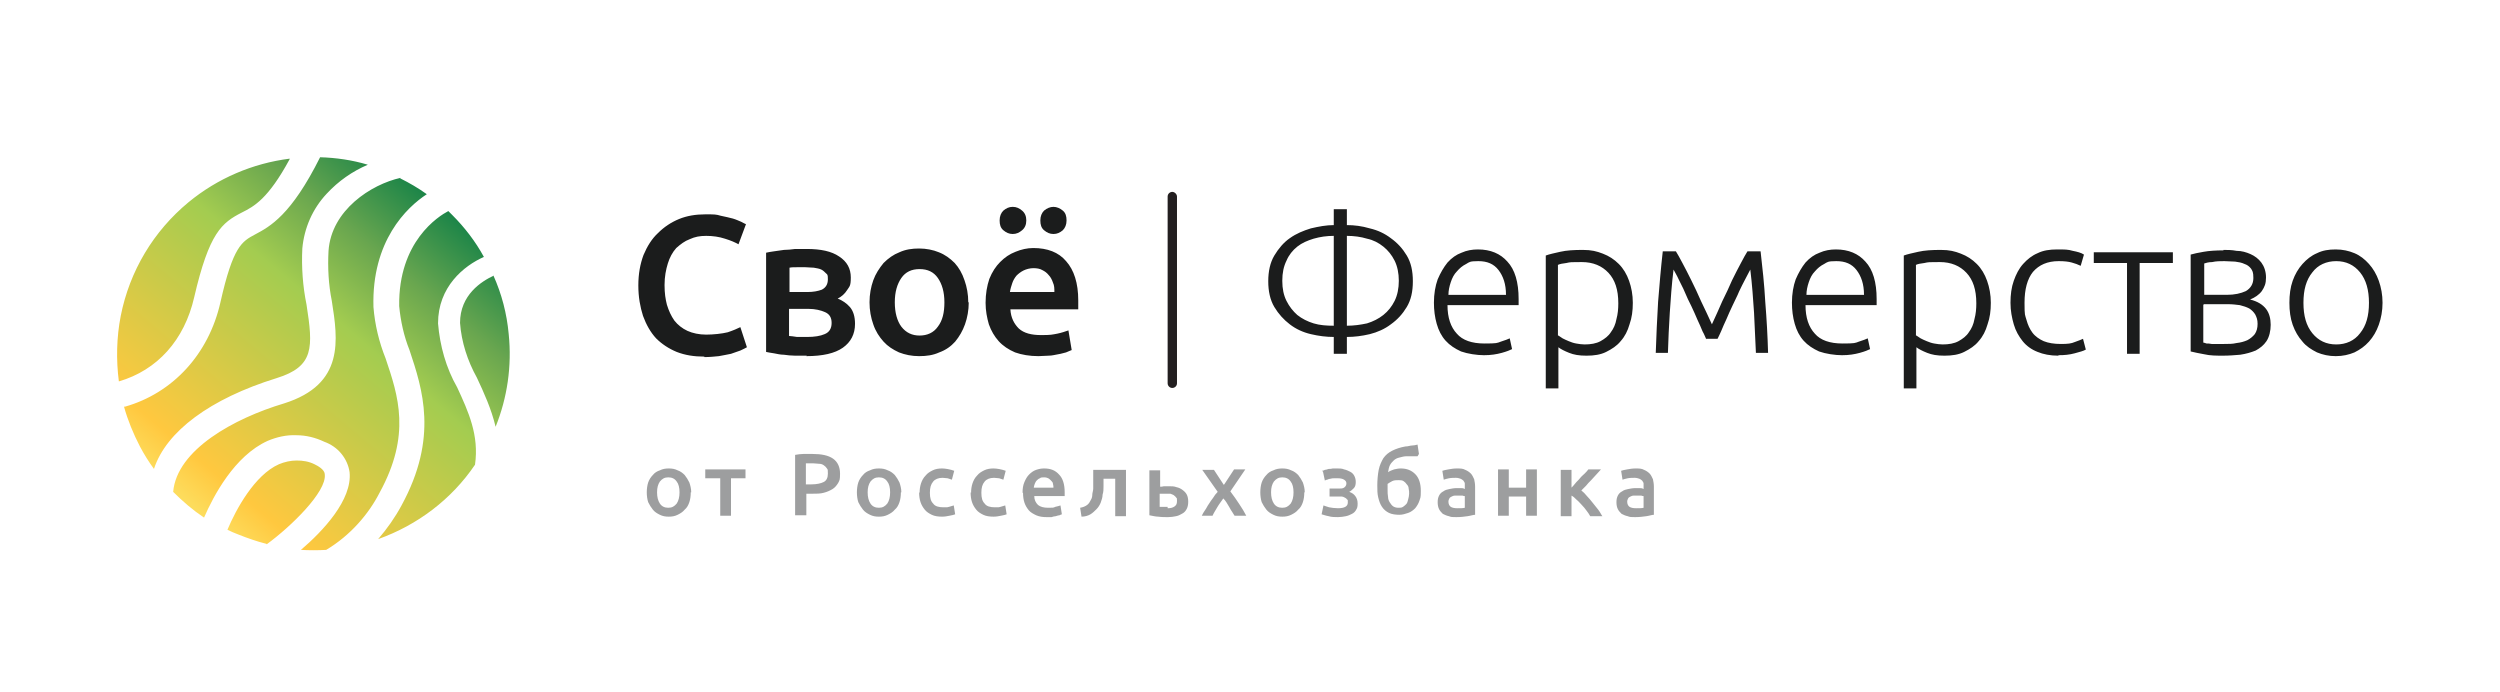 <?xml version="1.0" encoding="UTF-8"?>
<svg xmlns="http://www.w3.org/2000/svg" xmlns:xlink="http://www.w3.org/1999/xlink" version="1.1" viewBox="0 0 534.2 147.8">
  <defs>
    <style>
      .cls-1 {
        fill: none;
      }

      .cls-2 {
        fill: #9d9e9f;
      }

      .cls-3 {
        fill: #231f20;
      }

      .cls-3, .cls-4 {
        fill-rule: evenodd;
      }

      .cls-4 {
        fill: url(#linear-gradient);
      }

      .cls-5 {
        fill: #1b1c1c;
      }

      .cls-6 {
        clip-path: url(#clippath);
      }
    </style>
    <linearGradient id="linear-gradient" x1="40.3" y1="44.9" x2="94" y2="108.9" gradientTransform="translate(0 152.2) scale(1 -1)" gradientUnits="userSpaceOnUse">
      <stop offset="0" stop-color="#fddc5c"/>
      <stop offset=".1" stop-color="#ffc83f"/>
      <stop offset=".6" stop-color="#a3cc50"/>
      <stop offset=".8" stop-color="#69a64f"/>
      <stop offset="1" stop-color="#1a8448"/>
    </linearGradient>
    <clipPath id="clippath">
      <rect class="cls-1" x="134.1" y="36.8" width="377.7" height="46.2"/>
    </clipPath>
  </defs>
  <!-- Generator: Adobe Illustrator 28.6.0, SVG Export Plug-In . SVG Version: 1.2.0 Build 709)  -->
  <g>
    <g id="Layer_1">
      <g>
        <path class="cls-4" d="M26.5,86.9c.8,2.9,2,5.8,3.4,8.5.9,1.7,1.9,3.3,3,4.8,2.6-8,12-15,26.2-19.4,8.1-2.5,7.8-6.6,6.4-15.7-.8-3.9-1.1-8-.9-12,.4-4.4,2.2-8.5,5.2-11.7,2.5-2.7,5.5-4.8,8.8-6.2-3.3-1-6.8-1.5-10.2-1.6-6.2,12.4-10.7,14.8-13.9,16.5h0s0,0,0,0c-2.8,1.5-4.7,2.5-7.4,14.5-2.5,11.1-10.2,19.4-20.4,22.3ZM61.9,33.9c-7.9,1-15.4,4.2-21.6,9.3-7.5,6.2-12.6,14.7-14.5,24.3-.9,4.6-1,9.4-.4,14,8.2-2.4,14-8.8,16.1-18,3.2-13.8,5.9-15.9,10.2-18.1,2.6-1.3,5.6-2.9,10.2-11.4ZM85.6,38c-6.3,1.4-14.8,6.9-15.4,15.6-.2,3.6,0,7.2.7,10.7,1.3,8.3,2.8,17.8-10.2,21.9-10.7,3.2-22.9,9.9-23.7,18.9,2,2,4.2,3.9,6.6,5.5,2-4.6,6.5-13.2,13.6-16.4,1.9-.8,4-1.3,6.1-1.2,2.1,0,4.1.5,6,1.4,1.4.5,2.7,1.4,3.6,2.5,1,1.2,1.6,2.6,1.8,4,.6,5.9-5.7,12.6-10.4,16.6,1.8.1,3.6.1,5.4,0,5.2-3.1,9.1-7.7,11.4-12.2,6.8-12.4,4-20.7,1.3-28.7h0c-1.4-3.5-2.3-7.2-2.6-11-.4-14.1,7.1-21.3,11.4-24.1-1.8-1.3-3.7-2.4-5.7-3.4ZM95.8,45.1c-2.1,1.1-10.7,6.5-10.5,20.3.3,3.2,1,6.4,2.2,9.4h0c2.8,8.4,6.2,18.7-1.7,33.2-1.4,2.6-3.1,5-5,7.2,8.4-3,15.7-8.5,20.7-15.9h0c.9-6.3-1.4-11.3-3.8-16.5-2.4-4.2-3.7-8.9-4.1-13.7,0-7.8,5.5-12.3,9.8-14.2-1.8-3.3-4.1-6.3-6.8-9-.3-.3-.5-.5-.8-.8ZM105.5,58.9c-2.6,1.2-7.2,4.1-7.2,10.1.3,4.1,1.6,8.1,3.6,11.7,1.5,3.2,3.1,6.7,4,10.5,2.5-6.2,3.5-13,2.8-19.8-.4-4.4-1.5-8.6-3.3-12.6ZM57,116.3h0c5.2-3.8,12.8-11.2,12.4-14.9,0-.3-.1-1.2-2.2-2.2-1.2-.6-2.5-.8-3.8-.8s-2.6.3-3.8.8c-5.2,2.3-9.2,9.7-11,14,.8.4,1.5.7,2.3,1,2,.8,4,1.5,6,2Z"/>
        <g>
          <g class="cls-6">
            <g>
              <path class="cls-5" d="M150.5,76.2c-2.2,0-4.1-.3-5.9-1-1.7-.7-3.2-1.7-4.4-2.9-1.2-1.3-2.1-2.9-2.8-4.8-.6-1.9-1-4-1-6.5s.4-4.6,1.1-6.5c.8-1.9,1.8-3.5,3.1-4.7,1.3-1.3,2.8-2.3,4.5-3,1.7-.7,3.6-1,5.6-1s2.3,0,3.3.3c1,.2,1.8.4,2.6.6.7.2,1.3.5,1.8.7.5.3.8.4,1,.5l-1.6,4.3c-.7-.4-1.6-.8-2.9-1.2-1.2-.4-2.6-.6-4-.6s-2.4.2-3.5.7c-1.1.4-2,1.1-2.9,1.9-.8.9-1.4,2-1.8,3.3-.4,1.3-.7,2.8-.7,4.6s.2,3,.5,4.2c.4,1.3.9,2.4,1.6,3.4.7.9,1.7,1.7,2.8,2.2,1.1.5,2.5.8,4,.8s3.4-.2,4.6-.5c1.2-.4,2.1-.8,2.7-1.1l1.4,4.3c-.3.2-.8.4-1.4.7-.6.2-1.2.4-2,.7-.8.2-1.7.3-2.6.5-1,.1-2,.2-3.1.2ZM172.4,76c-.8,0-1.6,0-2.5,0-.8,0-1.7-.1-2.4-.2-.8,0-1.5-.2-2.1-.3-.7-.1-1.2-.2-1.7-.3v-21.2c.4-.1,1-.2,1.7-.3.7-.1,1.4-.2,2.1-.3.8,0,1.6-.1,2.4-.2.8,0,1.7,0,2.5,0,3,0,5.3.5,6.9,1.6,1.7,1.1,2.5,2.6,2.5,4.5s-.3,1.9-.8,2.7c-.5.8-1.2,1.4-2,1.8,1,.4,1.9,1,2.6,1.8.7.8,1.1,2,1.1,3.6,0,2.2-.9,3.9-2.6,5.1-1.7,1.2-4.3,1.8-7.8,1.8ZM172.5,62.4c1.3,0,2.3-.2,3.1-.5.8-.4,1.3-1.1,1.3-2.2s-.1-1-.4-1.3c-.3-.3-.6-.6-1-.8-.4-.2-1-.3-1.6-.4-.6,0-1.2-.1-1.8-.1s-1.1,0-1.8,0c-.6,0-1.2,0-1.6.1v5.2h3.8ZM168.7,71.8c.3,0,.9.1,1.6.2.8,0,1.5,0,2.2,0,1.5,0,2.8-.2,3.7-.6,1-.4,1.5-1.2,1.5-2.4s-.5-1.9-1.4-2.3c-.9-.4-2.1-.7-3.5-.7h-4.2v5.8ZM207,64.6c0,1.7-.3,3.3-.8,4.7-.5,1.4-1.2,2.6-2.1,3.7-.9,1-2,1.8-3.4,2.3-1.3.6-2.7.8-4.3.8s-3-.3-4.3-.8c-1.3-.6-2.4-1.3-3.3-2.3-.9-1-1.7-2.2-2.2-3.7-.5-1.4-.8-3-.8-4.7s.3-3.3.8-4.7c.5-1.4,1.3-2.6,2.2-3.7,1-1,2.1-1.8,3.4-2.3,1.3-.6,2.7-.8,4.2-.8s3,.3,4.2.8c1.3.5,2.4,1.3,3.4,2.3.9,1,1.6,2.2,2.1,3.7.5,1.4.8,3,.8,4.7ZM201.8,64.6c0-2.2-.5-3.9-1.4-5.2-.9-1.3-2.2-1.9-3.9-1.9s-3,.6-3.9,1.9c-.9,1.3-1.4,3-1.4,5.2s.5,4,1.4,5.2c1,1.3,2.3,1.9,3.9,1.9s3-.6,3.9-1.9c1-1.3,1.4-3,1.4-5.2ZM210.6,64.7c0-1.9.3-3.6.8-5.1.6-1.5,1.4-2.7,2.3-3.6,1-1,2-1.7,3.3-2.2,1.2-.5,2.5-.8,3.8-.8,3,0,5.4.9,7,2.8,1.7,1.9,2.6,4.7,2.6,8.4s0,.6,0,1c0,.3,0,.6,0,.9h-14.5c.1,1.8.8,3.1,1.8,4.1,1.1,1,2.7,1.4,4.8,1.4s2.3-.1,3.4-.3c1-.2,1.8-.5,2.4-.7l.7,4.2c-.3.1-.7.3-1.2.5-.5.1-1,.3-1.7.4-.6.1-1.3.3-2,.3-.7,0-1.5.1-2.2.1-1.9,0-3.6-.3-5-.8-1.4-.6-2.6-1.4-3.5-2.4-.9-1-1.6-2.2-2.1-3.6-.4-1.4-.7-2.9-.7-4.6ZM225.3,62.4c0-.7,0-1.4-.3-2-.2-.6-.5-1.2-.9-1.6-.4-.5-.8-.8-1.4-1.1-.5-.3-1.2-.4-1.9-.4s-1.5.2-2.1.5c-.6.3-1.1.7-1.5,1.1-.4.5-.7,1-.9,1.6-.2.6-.4,1.2-.5,1.9h9.4ZM216.4,50c-.8,0-1.4-.3-2-.8-.6-.5-.8-1.2-.8-2.1s.3-1.6.8-2.1c.6-.5,1.2-.8,2-.8s1.4.3,2,.8c.6.5.9,1.2.9,2.1s-.3,1.6-.9,2.1c-.6.5-1.2.8-2,.8ZM225.1,50c-.8,0-1.4-.3-2-.8-.6-.5-.8-1.2-.8-2.1s.3-1.6.8-2.1c.6-.5,1.3-.8,2-.8s1.4.3,2,.8c.6.5.8,1.2.8,2.1s-.3,1.6-.8,2.1c-.6.5-1.2.8-2,.8Z"/>
              <path class="cls-3" d="M250.5,82.9c-.6,0-1-.5-1-1v-39.9c0-.6.5-1,1-1s1,.5,1,1v39.9c0,.6-.5,1-1,1Z"/>
              <path class="cls-5" d="M287.8,69.6c1.5,0,2.9-.2,4.3-.5,1.3-.4,2.5-1,3.5-1.8,1-.8,1.8-1.8,2.4-3,.6-1.2.9-2.7.9-4.3s-.3-3.1-.9-4.3c-.6-1.2-1.4-2.2-2.4-3-1-.8-2.1-1.4-3.5-1.7-1.3-.4-2.8-.6-4.3-.6v19.2ZM285,72c-1.6,0-3.2-.2-4.9-.6-1.7-.4-3.2-1.1-4.5-2.1-1.3-1-2.4-2.2-3.3-3.7-.9-1.5-1.3-3.4-1.3-5.5s.4-4,1.3-5.5c.9-1.5,2-2.8,3.3-3.7,1.4-1,2.9-1.6,4.5-2.1,1.7-.4,3.3-.7,4.9-.7v-3.4h2.8v3.4c1.6,0,3.2.2,4.9.7,1.7.4,3.2,1.1,4.5,2.1,1.4,1,2.5,2.2,3.4,3.7.9,1.5,1.3,3.3,1.3,5.5s-.4,4-1.3,5.5c-.9,1.5-2,2.7-3.4,3.7-1.3,1-2.9,1.7-4.5,2.1-1.7.4-3.3.6-4.9.6v3.6h-2.8v-3.6ZM285,50.4c-1.5,0-2.9.2-4.3.6-1.3.4-2.5.9-3.5,1.7-1,.8-1.8,1.8-2.3,3-.6,1.2-.9,2.6-.9,4.3s.3,3.1.9,4.3c.6,1.2,1.4,2.2,2.3,3,1,.8,2.2,1.4,3.5,1.8,1.3.4,2.8.5,4.3.5v-19.2ZM306.4,64.7c0-1.9.3-3.6.8-5,.6-1.4,1.3-2.6,2.1-3.6.9-1,1.9-1.7,3-2.1,1.1-.5,2.3-.7,3.5-.7,2.7,0,4.8.9,6.3,2.6,1.6,1.7,2.4,4.4,2.4,8s0,.4,0,.7c0,.2,0,.4,0,.6h-15.2c0,2.7.7,4.7,2,6.1,1.2,1.4,3.2,2.1,5.9,2.1s2.7-.1,3.5-.4c.9-.3,1.5-.5,1.9-.7l.5,2.3c-.4.2-1.1.5-2.2.8-1.1.3-2.3.5-3.8.5s-3.5-.3-4.9-.8c-1.3-.6-2.4-1.3-3.3-2.3-.9-1-1.5-2.2-1.9-3.6-.4-1.4-.6-2.9-.6-4.6ZM321.8,63c0-2.3-.6-4-1.6-5.3-1-1.3-2.4-1.9-4.3-1.9s-1.9.2-2.6.6c-.8.4-1.4.9-2,1.6-.6.6-1,1.4-1.3,2.3-.3.9-.5,1.8-.5,2.7h12.4ZM333,71.7c.3.2.6.4.9.6.4.2.8.4,1.3.6.5.2,1,.4,1.6.5.6.1,1.2.2,1.8.2,1.3,0,2.5-.2,3.4-.7.9-.5,1.7-1.1,2.2-1.9.6-.8,1-1.7,1.2-2.8.3-1.1.4-2.2.4-3.4,0-2.9-.7-5-2.1-6.5-1.4-1.5-3.3-2.3-5.7-2.3s-2.4,0-3.3.2c-.8.1-1.4.2-1.8.4v15.1ZM333,83.3h-2.7v-28.7c.8-.3,1.8-.5,3.1-.8,1.3-.3,2.9-.4,4.8-.4s3,.3,4.3.8c1.3.5,2.4,1.2,3.4,2.2,1,1,1.7,2.2,2.2,3.6.5,1.4.8,3,.8,4.7s-.2,3.2-.7,4.6c-.4,1.4-1,2.6-1.9,3.6-.8,1-1.9,1.7-3.1,2.3-1.2.6-2.6.8-4.2.8s-2.7-.2-3.7-.6c-1-.4-1.8-.8-2.3-1.2v9ZM364.6,72.5c-.2-.4-.4-1-.8-1.7-.3-.8-.7-1.6-1.1-2.5-.4-.9-.8-1.9-1.3-2.9-.5-1-1-2-1.4-3-.4-1-.9-1.8-1.3-2.7s-.8-1.5-1.1-2.1c-.4,3.2-.6,6.3-.8,9.2-.2,2.9-.3,5.8-.4,8.6h-2.6c.1-3.6.3-7.2.5-10.9.3-3.7.6-7.3,1-10.8h2.8c.4.6.8,1.4,1.4,2.5.6,1.1,1.2,2.3,1.9,3.7.7,1.4,1.4,2.9,2.1,4.5.8,1.6,1.5,3.2,2.3,4.9.8-1.7,1.5-3.3,2.2-4.9.8-1.6,1.5-3.1,2.1-4.5.7-1.4,1.3-2.6,1.9-3.7.6-1.1,1-1.9,1.4-2.5h2.8c.4,3.5.8,7.1,1,10.8.3,3.7.5,7.3.6,10.9h-2.6c-.1-2.9-.3-5.8-.4-8.6-.2-2.9-.4-6-.8-9.2-.3.6-.7,1.3-1.1,2.1-.4.8-.9,1.7-1.3,2.6-.4,1-.9,1.9-1.4,3-.5,1-.9,2-1.3,2.9-.4.9-.8,1.7-1.1,2.5-.3.7-.6,1.3-.8,1.7h-2.5ZM382.9,64.7c0-1.9.3-3.6.8-5,.6-1.4,1.3-2.6,2.1-3.6.9-1,1.9-1.7,3-2.1,1.1-.5,2.3-.7,3.5-.7,2.7,0,4.8.9,6.3,2.6,1.6,1.7,2.4,4.4,2.4,8s0,.4,0,.7c0,.2,0,.4,0,.6h-15.2c0,2.7.7,4.7,2,6.1,1.2,1.4,3.2,2.1,5.9,2.1s2.7-.1,3.5-.4c.9-.3,1.5-.5,1.9-.7l.5,2.3c-.4.2-1.1.5-2.2.8-1.1.3-2.3.5-3.8.5s-3.5-.3-4.9-.8c-1.3-.6-2.4-1.3-3.3-2.3-.9-1-1.5-2.2-1.9-3.6-.4-1.4-.6-2.9-.6-4.6ZM398.3,63c0-2.3-.6-4-1.6-5.3s-2.4-1.9-4.3-1.9-1.9.2-2.6.6c-.8.4-1.4.9-2,1.6-.6.6-1,1.4-1.3,2.3-.3.9-.5,1.8-.5,2.7h12.4ZM409.5,71.7c.3.2.6.4.9.6.4.2.8.4,1.3.6.5.2,1,.4,1.6.5.6.1,1.2.2,1.8.2,1.3,0,2.5-.2,3.4-.7.9-.5,1.7-1.1,2.2-1.9.6-.8,1-1.7,1.2-2.8.3-1.1.4-2.2.4-3.4,0-2.9-.7-5-2.1-6.5-1.4-1.5-3.3-2.3-5.7-2.3s-2.4,0-3.3.2c-.8.1-1.4.2-1.8.4v15.1ZM409.5,83.3h-2.7v-28.7c.8-.3,1.8-.5,3.1-.8,1.3-.3,2.9-.4,4.8-.4s3,.3,4.3.8c1.3.5,2.4,1.2,3.4,2.2,1,1,1.7,2.2,2.2,3.6.5,1.4.8,3,.8,4.7s-.2,3.2-.7,4.6c-.4,1.4-1,2.6-1.9,3.6-.8,1-1.9,1.7-3.1,2.3-1.2.6-2.6.8-4.2.8s-2.7-.2-3.7-.6c-1-.4-1.8-.8-2.3-1.2v9ZM439.8,76c-1.7,0-3.2-.3-4.4-.8-1.3-.5-2.4-1.3-3.2-2.3-.8-1-1.5-2.2-1.9-3.6-.4-1.4-.7-2.9-.7-4.6s.2-3.3.7-4.7c.5-1.4,1.1-2.6,2-3.6.9-1,1.9-1.8,3.1-2.3,1.2-.6,2.6-.8,4.2-.8s2.3,0,3.3.3c1,.2,1.8.4,2.4.8l-.7,2.4c-.6-.3-1.2-.5-1.9-.7-.7-.2-1.6-.3-2.8-.3-2.4,0-4.2.8-5.5,2.3-1.2,1.5-1.8,3.7-1.8,6.6s.1,2.5.4,3.6c.3,1.1.7,2,1.3,2.8.6.8,1.5,1.4,2.4,1.8,1,.4,2.2.6,3.7.6s2.2-.1,2.9-.4c.8-.3,1.4-.5,1.8-.7l.6,2.3c-.5.3-1.3.5-2.4.8-1.1.3-2.2.4-3.4.4ZM464.3,53.9v2.3h-7.1v19.4h-2.7v-19.4h-7.1v-2.3h17ZM475.1,53.4c.8,0,1.8,0,2.8.2,1.1,0,2.1.3,3,.7.9.4,1.7,1,2.3,1.8.6.8,1,1.9,1,3.2s-.3,2-.9,2.9c-.6.8-1.5,1.4-2.5,1.8,1.6.4,2.7,1.1,3.4,2,.7.9,1,2.1,1,3.4s-.3,2.6-.9,3.5c-.6.9-1.4,1.5-2.3,2-1,.4-2,.7-3.3.9-1.2.1-2.4.2-3.7.2s-2.8,0-4-.3c-1.1-.2-2.1-.4-2.9-.6v-20.7c.7-.2,1.6-.4,2.8-.6,1.1-.2,2.6-.3,4.2-.3ZM470.8,63h5c1.7,0,3-.3,4.1-.8,1-.6,1.6-1.5,1.6-2.8s-.2-1.5-.5-2c-.4-.5-.8-.8-1.4-1-.6-.3-1.3-.4-2-.5-.8,0-1.5-.1-2.3-.1s-1.8,0-2.6.2c-.8,0-1.4.2-1.7.3v6.8ZM470.8,65.2v8c.1,0,.4.1.7.2.3,0,.7,0,1.1.1.4,0,.9,0,1.3,0,.5,0,.9,0,1.3,0,1,0,1.9,0,2.7-.2.9-.1,1.6-.3,2.3-.6.6-.3,1.2-.8,1.6-1.3.4-.6.6-1.3.6-2.2s-.2-1.4-.5-2c-.3-.5-.8-1-1.3-1.3-.6-.3-1.2-.5-2-.7-.8-.1-1.6-.2-2.5-.2h-5.2ZM509.1,64.7c0,1.7-.3,3.3-.8,4.7-.5,1.4-1.2,2.6-2.1,3.6-.9,1-1.9,1.7-3.1,2.3-1.2.5-2.5.8-4,.8s-2.8-.3-4-.8c-1.2-.6-2.3-1.3-3.1-2.3-.9-1-1.6-2.2-2.1-3.6-.5-1.4-.7-3-.7-4.7s.2-3.3.7-4.7c.5-1.4,1.2-2.6,2.1-3.6.9-1,1.9-1.8,3.1-2.3,1.2-.6,2.5-.8,4-.8s2.8.3,4,.8c1.2.5,2.2,1.3,3.1,2.3.9,1,1.6,2.2,2.1,3.6.5,1.4.8,3,.8,4.7ZM506.2,64.7c0-2.7-.6-4.9-1.9-6.5-1.3-1.6-3-2.4-5.1-2.4s-3.9.8-5.1,2.4c-1.3,1.6-1.9,3.7-1.9,6.5s.6,4.9,1.9,6.5c1.3,1.6,3,2.4,5.1,2.4s3.9-.8,5.1-2.4c1.3-1.6,1.9-3.7,1.9-6.5Z"/>
            </g>
          </g>
          <path class="cls-2" d="M147.6,105.2c0,.8-.1,1.5-.3,2.1-.2.6-.5,1.2-1,1.6-.4.5-.9.8-1.5,1.1-.6.3-1.2.4-1.9.4s-1.3-.1-1.9-.4-1.1-.6-1.5-1.1c-.4-.5-.7-1-1-1.6-.2-.6-.3-1.4-.3-2.1s.1-1.5.3-2.1c.2-.6.6-1.2,1-1.6.4-.5.9-.8,1.5-1,.6-.3,1.2-.4,1.9-.4s1.3.1,1.9.4c.6.2,1.1.6,1.5,1,.4.5.7,1,1,1.6.2.6.4,1.3.4,2.1ZM145.2,105.2c0-1-.2-1.8-.6-2.3-.4-.6-1-.9-1.8-.9s-1.3.3-1.8.9c-.4.6-.6,1.3-.6,2.3s.2,1.8.6,2.4c.4.6,1,.9,1.8.9s1.3-.3,1.8-.9c.4-.6.6-1.4.6-2.4ZM159.4,102.2h-3.2v8h-2.3v-8h-3.2v-1.9h8.6v1.9ZM173.6,97c1.9,0,3.4.3,4.4,1,1,.7,1.5,1.8,1.5,3.2s-.1,1.4-.4,2c-.3.5-.7,1-1.2,1.3-.5.3-1.1.6-1.9.8-.7.2-1.6.2-2.5.2h-1.2v4.6h-2.4v-12.9c.6-.1,1.2-.2,1.8-.2.7,0,1.3,0,1.9,0ZM173.7,99c-.6,0-1.1,0-1.5,0v4.5h1.2c1.1,0,2-.2,2.6-.5.6-.3.9-.9.9-1.8s0-.8-.2-1.1c-.2-.3-.4-.5-.7-.7-.3-.2-.6-.3-1-.3-.4,0-.8-.1-1.3-.1ZM192.5,105.2c0,.8-.1,1.5-.3,2.1-.2.6-.5,1.2-1,1.6-.4.5-.9.8-1.5,1.1-.6.3-1.2.4-1.9.4s-1.3-.1-1.9-.4c-.6-.3-1.1-.6-1.5-1.1-.4-.5-.7-1-1-1.6-.2-.6-.3-1.4-.3-2.1s.1-1.5.3-2.1c.2-.6.6-1.2,1-1.6.4-.5.9-.8,1.5-1,.6-.3,1.2-.4,1.9-.4s1.3.1,1.9.4c.6.2,1.1.6,1.5,1,.4.5.7,1,1,1.6.2.6.4,1.3.4,2.1ZM190.2,105.2c0-1-.2-1.8-.6-2.3-.4-.6-1-.9-1.8-.9s-1.3.3-1.8.9c-.4.6-.6,1.3-.6,2.3s.2,1.8.6,2.4c.4.6,1,.9,1.8.9s1.3-.3,1.8-.9c.4-.6.6-1.4.6-2.4ZM196.5,105.3c0-.7.1-1.4.3-2,.2-.6.5-1.2,1-1.7.4-.5.9-.8,1.5-1.1s1.3-.4,2-.4,1.8.2,2.6.5l-.5,1.9c-.3-.1-.6-.2-.9-.3-.3,0-.7-.1-1.1-.1-.9,0-1.6.3-2,.8-.5.6-.7,1.3-.7,2.4s.2,1.8.7,2.3c.4.6,1.2.8,2.2.8s.8,0,1.2-.1.7-.2,1-.3l.3,1.9c-.3.1-.6.2-1.2.3-.5.1-1,.2-1.6.2-.8,0-1.6-.1-2.2-.4-.6-.3-1.1-.6-1.5-1.1-.4-.5-.7-1-.9-1.6-.2-.6-.3-1.3-.3-2.1ZM207.5,105.3c0-.7.1-1.4.3-2,.2-.6.5-1.2,1-1.7.4-.5.9-.8,1.5-1.1.6-.3,1.3-.4,2-.4s1.8.2,2.6.5l-.5,1.9c-.3-.1-.6-.2-.9-.3-.3,0-.7-.1-1.1-.1-.9,0-1.6.3-2,.8-.5.6-.7,1.3-.7,2.4s.2,1.8.7,2.3c.4.6,1.2.8,2.2.8s.8,0,1.2-.1.7-.2,1-.3l.3,1.9c-.3.1-.6.2-1.2.3-.5.1-1,.2-1.6.2-.8,0-1.6-.1-2.2-.4-.6-.3-1.1-.6-1.5-1.1-.4-.5-.7-1-.9-1.6-.2-.6-.3-1.3-.3-2.1ZM218.5,105.3c0-.9.1-1.6.4-2.3.3-.7.6-1.2,1-1.6.4-.4.9-.8,1.5-1,.6-.2,1.1-.3,1.7-.3,1.4,0,2.4.4,3.2,1.3.8.8,1.2,2.1,1.2,3.8s0,.3,0,.4c0,.2,0,.3,0,.4h-6.5c0,.8.3,1.4.8,1.9.5.4,1.2.6,2.2.6s1.1,0,1.5-.2c.5-.1.8-.2,1.1-.3l.3,1.9c-.1,0-.3.1-.5.2-.2,0-.5.1-.8.2-.3,0-.6.1-.9.2-.3,0-.7,0-1,0-.9,0-1.6-.1-2.3-.4-.6-.3-1.2-.6-1.6-1.1-.4-.5-.7-1-.9-1.6-.2-.6-.3-1.3-.3-2.1ZM225.1,104.3c0-.3,0-.6-.1-.9,0-.3-.2-.5-.4-.7-.2-.2-.4-.4-.6-.5-.2-.1-.5-.2-.9-.2s-.7,0-.9.2c-.3.1-.5.3-.7.5-.2.2-.3.5-.4.7-.1.3-.2.6-.2.8h4.2ZM235.8,102.2c0,.6,0,1.1,0,1.7,0,.6,0,1.2-.2,1.8,0,.6-.2,1.1-.4,1.7-.2.5-.5,1-.9,1.4-.4.4-.8.8-1.3,1.1-.5.3-1.2.5-1.9.5l-.3-1.9c.6-.1,1.1-.3,1.5-.6.4-.3.6-.7.8-1.1.2-.3.3-.7.3-1.1,0-.4.2-.8.2-1.3,0-.5,0-.9,0-1.4,0-.5,0-.9,0-1.4v-1.2h7v9.9h-2.3v-8h-2.5ZM247.9,104c.2,0,.5,0,.8-.1.4,0,.7,0,1.1,0,.6,0,1.1,0,1.6.2.5.1.9.3,1.3.6.4.3.7.6.9,1,.2.4.3.9.3,1.5s-.1,1.1-.3,1.5-.5.8-.9,1-.8.5-1.4.6c-.5.1-1.1.2-1.7.2s-1.4,0-2.1-.1c-.6,0-1.3-.2-1.9-.3v-9.6h2.3v3.6ZM249.5,108.6c.6,0,1.1-.1,1.5-.4.4-.3.5-.6.5-1.2s0-.5-.2-.7c-.1-.2-.3-.3-.5-.5-.2-.1-.4-.2-.7-.3-.3,0-.5,0-.8,0s-.5,0-.8,0c-.3,0-.5,0-.7,0v2.8c.2,0,.4,0,.7,0,.3,0,.6,0,1,0ZM261.6,103.5l2.1-3.2h2.4l-3.2,4.7c.7.9,1.3,1.8,1.9,2.7.6.9,1.1,1.7,1.5,2.5h-2.5c-.1-.2-.3-.5-.5-.8-.2-.3-.4-.6-.6-1-.2-.3-.4-.7-.6-1-.2-.3-.4-.6-.7-.9-.4.6-.9,1.2-1.3,1.9-.4.7-.8,1.3-1,1.8h-2.3c.2-.4.4-.8.7-1.2s.5-.9.8-1.3c.3-.5.6-.9.9-1.3.3-.5.6-.9,1-1.3l-3.3-4.7h2.5l2.1,3.2ZM278.7,105.2c0,.8-.1,1.5-.3,2.1s-.5,1.2-1,1.6c-.4.5-.9.8-1.5,1.1-.6.3-1.2.4-1.9.4s-1.3-.1-1.9-.4-1.1-.6-1.5-1.1c-.4-.5-.7-1-1-1.6-.2-.6-.3-1.4-.3-2.1s.1-1.5.3-2.1c.2-.6.6-1.2,1-1.6.4-.5.9-.8,1.5-1,.6-.3,1.2-.4,1.9-.4s1.3.1,1.9.4c.6.2,1.1.6,1.5,1,.4.5.7,1,1,1.6.2.6.4,1.3.4,2.1ZM276.4,105.2c0-1-.2-1.8-.6-2.3-.4-.6-1-.9-1.8-.9s-1.3.3-1.8.9c-.4.6-.6,1.3-.6,2.3s.2,1.8.6,2.4c.4.6,1,.9,1.8.9s1.3-.3,1.8-.9c.4-.6.6-1.4.6-2.4ZM282.5,100.6c.2,0,.4-.1.6-.2.2,0,.5-.1.8-.2.3,0,.6,0,.9-.1.3,0,.6,0,.9,0,.5,0,1.1,0,1.5.2.5.1.9.3,1.3.5.4.2.7.5.9.9.2.4.3.8.3,1.3s-.1,1-.4,1.3-.6.6-1,.8c.6.2,1,.5,1.3.9.3.4.5.9.5,1.6s-.1,1-.3,1.3c-.2.4-.5.7-.9.9-.4.2-.8.4-1.3.5-.5.1-1.1.2-1.7.2s-1.4,0-2-.2c-.6-.1-1.1-.3-1.5-.4l.4-1.9c.2.1.6.2,1.2.4.5.1,1.2.2,1.9.2,1.4,0,2.1-.4,2.1-1.2s0-.5-.2-.7c-.1-.2-.3-.3-.5-.4-.2-.1-.4-.2-.6-.2-.2,0-.5,0-.7,0h-1.9v-1.7h1.9c.5,0,.9,0,1.2-.2.3-.2.5-.5.5-.9s-.2-.6-.5-.8c-.3-.2-.8-.3-1.3-.3s-.5,0-.8,0c-.3,0-.5,0-.8.1-.2,0-.5.1-.7.2-.2,0-.4.1-.5.2l-.4-1.9ZM302.9,97.5c-.1,0-.3,0-.4,0-.1,0-.3,0-.5,0-.2,0-.4,0-.7,0-.3,0-.6,0-.9,0-.5,0-1,.2-1.5.3-.4.1-.8.3-1.1.6-.3.3-.6.6-.8,1-.2.4-.3.9-.4,1.5.4-.3.8-.4,1.3-.6.5-.1.9-.2,1.4-.2,1.3,0,2.3.4,3.1,1.2.8.8,1.2,2,1.2,3.6s-.1,1.4-.3,2.1c-.2.6-.5,1.1-.9,1.6-.4.4-.9.8-1.5,1-.6.2-1.2.4-1.9.4s-1.6-.1-2.2-.4c-.6-.3-1.1-.7-1.5-1.3-.4-.6-.6-1.2-.8-2-.2-.8-.2-1.6-.2-2.6s.1-2.3.3-3.3c.2-1,.6-1.8,1-2.5.5-.7,1.1-1.2,1.9-1.6.8-.4,1.7-.7,2.8-.9.6,0,1-.2,1.4-.2.4,0,.8-.1,1.2-.2l.3,2ZM296.5,103.4c0,.2,0,.4,0,.6v.6c0,.6,0,1.1.1,1.6,0,.5.2.9.4,1.2s.4.6.7.8c.3.2.7.3,1.1.3s.7,0,1-.2c.3-.2.5-.4.7-.6s.3-.6.4-1c.1-.4.2-.8.2-1.2s0-.7-.1-1.1c0-.4-.2-.7-.4-.9-.2-.3-.4-.5-.7-.7-.3-.2-.7-.2-1.1-.2s-.9,0-1.3.2c-.4.2-.7.4-1,.6ZM311.4,108.6c.7,0,1.2,0,1.6-.1v-2.5c-.1,0-.3,0-.5-.1-.2,0-.5,0-.8,0s-.5,0-.8,0c-.3,0-.5.1-.7.2-.2.1-.4.2-.5.4-.1.2-.2.4-.2.7,0,.5.2.9.5,1.1.3.2.8.3,1.4.3ZM311.2,100.1c.8,0,1.4,0,1.9.3.5.2.9.5,1.2.8.3.3.5.8.7,1.2.1.5.2,1,.2,1.6v6c-.4,0-.9.2-1.6.3-.7.1-1.5.2-2.4.2s-1.1,0-1.6-.2c-.5-.1-.9-.3-1.3-.5-.3-.3-.6-.6-.8-1-.2-.4-.3-.9-.3-1.5s.1-1,.3-1.4c.2-.4.5-.7.9-.9.4-.3.8-.4,1.3-.5.5-.1,1-.2,1.6-.2s.5,0,.8,0c.3,0,.6,0,.9.2v-.4c0-.3,0-.5,0-.8,0-.2-.2-.4-.3-.6-.2-.2-.4-.3-.6-.4-.3-.1-.6-.2-1-.2s-1,0-1.5.1-.8.2-1.1.3l-.3-1.9c.3-.1.7-.2,1.3-.3.6-.1,1.1-.2,1.8-.2ZM328.4,110.2h-2.3v-4.1h-3.7v4.1h-2.3v-9.9h2.3v3.9h3.7v-3.9h2.3v9.9ZM335.7,104.3c.3-.3.6-.6.9-1,.3-.4.7-.7,1-1.1.3-.4.7-.7,1-1,.3-.3.6-.6.8-.9h2.7c-.3.3-.6.7-1,1.1-.4.4-.7.8-1.1,1.2-.4.4-.8.8-1.1,1.2-.4.4-.7.7-1,1,.4.3.8.7,1.2,1.2.4.4.8.9,1.2,1.4.4.5.8,1,1.2,1.5.4.5.6,1,.9,1.4h-2.6c-.2-.4-.5-.8-.8-1.2-.3-.4-.6-.8-1-1.2-.4-.4-.7-.8-1.1-1.1-.4-.4-.7-.7-1.1-.9v4.4h-2.3v-9.9h2.3v4ZM349.6,108.6c.7,0,1.2,0,1.6-.1v-2.5c-.1,0-.3,0-.5-.1-.2,0-.5,0-.8,0s-.5,0-.8,0c-.3,0-.5.1-.7.2-.2.1-.4.2-.5.4-.1.2-.2.4-.2.7,0,.5.2.9.5,1.1.3.2.8.3,1.4.3ZM349.4,100.1c.8,0,1.4,0,1.9.3.5.2.9.5,1.2.8.3.3.5.8.7,1.2.1.5.2,1,.2,1.6v6c-.4,0-.9.2-1.6.3-.7.1-1.5.2-2.4.2s-1.1,0-1.6-.2c-.5-.1-.9-.3-1.3-.5-.3-.3-.6-.6-.8-1-.2-.4-.3-.9-.3-1.5s.1-1,.3-1.4c.2-.4.5-.7.9-.9.4-.3.8-.4,1.3-.5.5-.1,1-.2,1.6-.2s.5,0,.8,0c.3,0,.6,0,.9.2v-.4c0-.3,0-.5,0-.8,0-.2-.2-.4-.3-.6-.2-.2-.4-.3-.6-.4-.3-.1-.6-.2-1-.2s-1,0-1.5.1-.8.2-1.1.3l-.3-1.9c.3-.1.7-.2,1.3-.3.6-.1,1.1-.2,1.8-.2Z"/>
        </g>
      </g>
    </g>
  </g>
</svg>